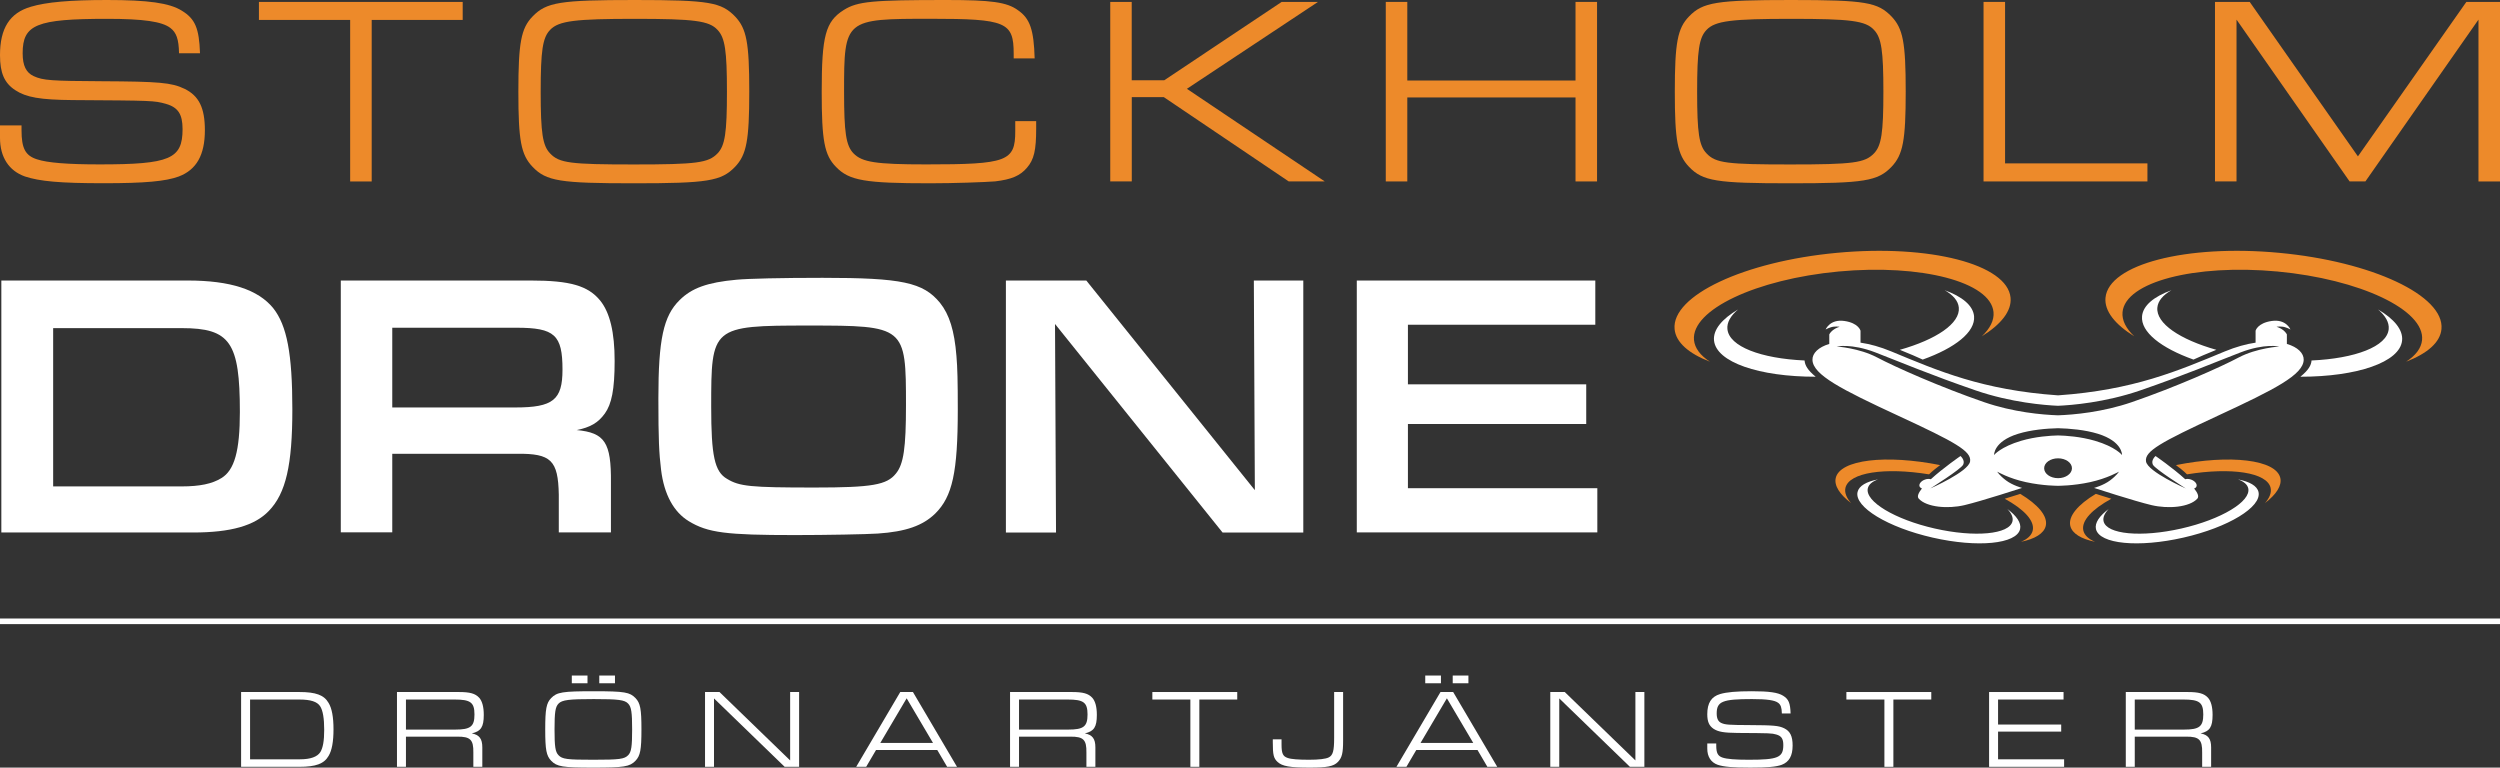 <?xml version="1.0" encoding="UTF-8"?>
<svg id="Lager_1" data-name="Lager 1" xmlns="http://www.w3.org/2000/svg" viewBox="0 0 445.87 136.9">
  <rect x="0" y="0" width="445.87" height="136.9" fill="#333333" stroke="none"/>
  <defs>
    <style>
      .cls-1 {
        fill: none;
        stroke: #fff;
        stroke-miterlimit: 10;
      }

      .cls-2, .cls-3, .cls-4, .cls-5 {
        stroke-width: 0px;
      }

      .cls-2, .cls-4 {
        fill-rule: evenodd;
      }

      .cls-2, .cls-5 {
        fill: #ed8a2a;
      }

      .cls-3, .cls-4 {
        fill: #fff;
      }
    </style>
  </defs>
  <g>
    <path class="cls-5" d="m3.84,22.37v.86c0,3.22.67,4.51,2.74,5.18,1.87.62,5.42.91,11.19.91,12.53,0,14.79-.96,14.79-6.29,0-2.69-.82-3.89-2.98-4.51-2.11-.58-2.3-.58-16.61-.67-5.81-.05-8.3-.48-10.27-1.78C.77,14.79,0,13.01,0,9.84,0,5.04,1.73,2.3,5.52,1.2c2.74-.82,6.96-1.2,13.54-1.2,7.39,0,11.19.53,13.39,1.92,2.35,1.44,3.07,3.12,3.22,7.58h-3.74c-.05-2.54-.48-3.7-1.54-4.51-1.49-1.15-4.8-1.63-11.28-1.63-12.62,0-15.07,1.01-15.07,6.14,0,2.21.62,3.46,1.97,4.08,1.68.77,3.12.86,12.19.91,10.18.05,12.39.24,14.69,1.34,2.59,1.25,3.65,3.41,3.65,7.39,0,4.42-1.49,7.06-4.66,8.26-2.35.86-6,1.2-13.39,1.2-7.78,0-11.42-.34-14.02-1.2C1.59,30.48,0,28.03,0,24.58v-2.21h3.84Z"/>
    <path class="cls-5" d="m62.45,3.55h-16.27V.34h36.34v3.22h-16.23v28.8h-3.84V3.55Z"/>
    <path class="cls-5" d="m131.09,2.93c2.06,2.16,2.54,4.66,2.54,13.39s-.48,11.28-2.54,13.44c-2.45,2.54-4.9,2.93-18.05,2.93s-15.6-.38-18.05-2.93c-2.06-2.16-2.54-4.66-2.54-13.39s.48-11.33,2.54-13.44c2.45-2.54,4.9-2.93,18.24-2.93s15.41.43,17.86,2.93Zm-32.98,2.4c-1.34,1.39-1.68,3.7-1.68,11.04s.34,9.6,1.68,10.99c1.63,1.73,3.65,1.97,14.93,1.97s13.3-.29,14.93-1.97c1.34-1.39,1.68-3.7,1.68-10.99s-.34-9.65-1.68-11.04c-1.49-1.63-4.18-1.97-14.74-1.97s-13.58.34-15.12,1.97Z"/>
    <path class="cls-5" d="m184.8,21.6v1.34c0,3.84-.38,5.52-1.63,6.96-1.2,1.44-2.78,2.11-5.71,2.45-1.82.14-7.3.34-11.62.34-11.57,0-14.4-.48-16.75-2.93-2.06-2.11-2.54-4.66-2.54-13.39,0-9.98.67-12.53,3.94-14.59,2.45-1.54,5.09-1.78,18.29-1.78,8.02,0,10.8.38,12.77,1.82,2.16,1.49,2.83,3.5,2.98,8.59h-3.74v-.82c0-5.66-1.34-6.24-14.79-6.24-15.36,0-15.46.05-15.46,13.01,0,7.3.34,9.6,1.68,10.99,1.54,1.58,3.98,1.97,12.96,1.97,14.4,0,15.89-.53,15.89-5.9v-1.82h3.74Z"/>
    <path class="cls-5" d="m198,.34h3.84v13.97h5.81L228.58.34h6.48l-23.38,15.5,24.58,16.51h-6.43l-22.27-15.03h-5.71v15.03h-3.84V.34Z"/>
    <path class="cls-5" d="m247.15.34h3.84v14.02h30V.34h3.84v32.02h-3.84v-14.98h-30v14.98h-3.84V.34Z"/>
    <path class="cls-5" d="m337.34,2.93c2.06,2.16,2.54,4.66,2.54,13.39s-.48,11.28-2.54,13.44c-2.45,2.54-4.9,2.93-18.05,2.93s-15.6-.38-18.05-2.93c-2.06-2.16-2.54-4.66-2.54-13.39s.48-11.33,2.54-13.44c2.45-2.54,4.9-2.93,18.24-2.93s15.41.43,17.86,2.93Zm-32.98,2.4c-1.34,1.39-1.68,3.7-1.68,11.04s.34,9.6,1.68,10.99c1.63,1.73,3.65,1.97,14.93,1.97s13.3-.29,14.93-1.97c1.34-1.39,1.68-3.7,1.68-10.99s-.34-9.65-1.68-11.04c-1.49-1.63-4.18-1.97-14.74-1.97s-13.58.34-15.12,1.97Z"/>
    <path class="cls-5" d="m353.76.34h3.84v28.8h25.39v3.22h-29.23V.34Z"/>
    <path class="cls-5" d="m395.04.34h6.19l19.3,27.55L439.87.34h6v32.02h-3.84V3.5l-20.16,28.85h-2.83l-20.16-28.85v28.85h-3.84V.34Z"/>
  </g>
  <g>
    <path class="cls-3" d="m.24,50.03h33.24c7.62,0,12.54,1.62,15.24,4.92,2.46,3.1,3.42,8.15,3.42,18.06s-1.14,14.96-4.2,18.12c-2.52,2.63-6.78,3.84-13.5,3.84H.24v-44.94Zm32.16,36.72c3.24,0,5.46-.47,7.08-1.48,2.34-1.41,3.3-4.85,3.3-11.79,0-12.46-1.74-14.96-10.38-14.96H9.48v28.23h22.92Z"/>
    <path class="cls-3" d="m60.78,50.03h33.9c7.02,0,10.2.94,12.36,3.57,1.74,2.16,2.58,5.66,2.58,10.78s-.54,7.68-1.74,9.36c-1.2,1.68-2.64,2.49-5.04,2.96,5.04.47,6.18,2.22,6.12,9.36v8.89h-9.3v-6.74c-.12-6.13-1.38-7.34-7.44-7.28h-22.26v14.01h-9.18v-44.94Zm31.14,22.64c6.72,0,8.4-1.35,8.4-6.74,0-6.2-1.38-7.48-8.22-7.48h-22.14v14.22h21.96Z"/>
    <path class="cls-3" d="m167.64,54c1.68,2.09,2.58,4.98,2.94,9.5.18,2.09.24,4.51.24,9.5,0,11.25-.96,15.56-4.02,18.59-2.22,2.16-5.22,3.23-10.26,3.57-1.92.13-9.18.27-14.76.27-12.24,0-15.54-.4-18.96-2.49-2.64-1.62-4.38-4.71-4.92-9.16-.36-2.96-.48-5.39-.48-12.73,0-10.51.9-14.69,3.78-17.52,2.16-2.16,4.98-3.17,10.14-3.64,2.04-.2,8.04-.34,15.36-.34,14.16,0,17.94.81,20.94,4.45Zm-40.8,18.53c0,8.76.6,11.59,2.82,12.87,2.22,1.35,4.14,1.55,15.6,1.55,10.32,0,12.9-.47,14.52-2.49,1.38-1.68,1.8-4.58,1.8-12.19,0-14.08-.12-14.21-17.4-14.21s-17.34.2-17.34,14.48Z"/>
    <path class="cls-3" d="m179.4,50.03h14.34l30.06,37.39-.18-37.39h8.82v44.94h-14.4l-29.88-37.19.18,37.19h-8.94v-44.94Z"/>
    <path class="cls-3" d="m241.98,50.03h42.54v7.88h-33.42v10.64h31.8v7.07h-31.8v11.45h33.78v7.88h-42.9v-44.94Z"/>
  </g>
  <path class="cls-2" d="m406.48,45.09c-16.55-1.54-30.41,2.04-30.97,8.01-.22,2.37,1.7,4.76,5.13,6.88-1.47-1.39-2.23-2.86-2.09-4.32.5-5.37,12.87-8.61,27.62-7.24,14.75,1.38,26.31,6.85,25.8,12.22-.14,1.46-1.15,2.77-2.85,3.87,3.76-1.45,6.1-3.44,6.31-5.82.56-5.97-12.4-12.06-28.95-13.6h0Z"/>
  <path class="cls-4" d="m410.29,67.19c10.07,0,17.76-2.59,18.12-6.48.18-1.91-1.43-3.83-4.29-5.52,1.32,1.12,2.01,2.32,1.9,3.5-.29,3.11-5.98,5.25-13.76,5.6-.07.88-.56,1.73-1.98,2.89h0Zm-23.02-15.43c-3.12,1.13-5.06,2.72-5.24,4.63-.26,2.82,3.38,5.67,9.17,7.74.81-.37,2.45-1.1,4.08-1.74-6.5-1.84-10.79-4.71-10.52-7.54.11-1.19,1.01-2.23,2.51-3.09h0Z"/>
  <path class="cls-2" d="m390.05,84.6c7.88-1.29,14.28-.34,14.91,2.41.19.84-.18,1.77-1.01,2.72,2.01-1.54,3.05-3.11,2.74-4.48-.75-3.28-8.93-4.23-18.62-2.3.51.37,1.34,1.01,1.98,1.65h0Zm-16.27,3.48c-3.17,1.91-4.94,3.97-4.55,5.7.32,1.37,1.94,2.34,4.42,2.85-1.16-.49-1.89-1.16-2.09-2.01-.4-1.73,1.57-3.8,4.99-5.67l-2.77-.87h0Z"/>
  <path class="cls-4" d="m376.12,90.75c-1.68,1.24-2.56,2.51-2.31,3.61.61,2.67,7.6,3.35,15.6,1.52,8-1.82,14-5.47,13.39-8.13-.25-1.1-1.6-1.86-3.65-2.25,1.02.37,1.66.9,1.82,1.59.53,2.34-4.81,5.55-11.93,7.17-7.13,1.62-13.33,1.05-13.87-1.29-.16-.69.19-1.45.94-2.22h0Z"/>
  <path class="cls-4" d="m367.05,86.64s2.65.02,5.72-.65c3.07-.67,5.14-1.87,5.14-1.87,0,0-.37.65-1.57,1.55-1.19.9-2.87,1.35-2.87,1.35,0,0,7.25,2.36,10.26,3.07,3.01.71,6.76.37,8.16-1.15.34-.38.06-1.04-.57-1.82.21-.07.36-.19.42-.37.16-.42-.27-.96-.94-1.21-.39-.14-.78-.16-1.07-.07-2.23-2.04-5.29-4.14-5.29-4.14,0,0-.87.73-.48,1.54.39.8,5.88,4.25,5.88,4.25,0,0-6.79-2.98-7.1-4.81-.31-1.83,2.64-3.44,12.8-8.16,10.17-4.71,15.25-7.31,15.32-9.98.03-1.17-1.06-2.27-3-2.83v-1.7s-.16-.36-.65-.76c-.5-.4-1.19-.6-1.19-.6,0,0,.36-.08,1.02-.02.67.06,1.46.5,1.46.5,0,0-.76-1.88-3.32-1.52-2.56.36-2.9,1.74-2.9,1.74v2.13c-1.66.24-3.51.75-5.5,1.57-8.37,3.47-16.25,6.88-29.73,7.83-13.49-.94-21.36-4.36-29.73-7.83-2-.83-3.84-1.33-5.5-1.57v-2.13s-.34-1.38-2.9-1.74c-2.56-.36-3.32,1.52-3.32,1.52,0,0,.79-.44,1.46-.5.67-.06,1.03.02,1.03.02,0,0-.7.2-1.19.6-.5.4-.65.76-.65.76v1.7c-1.94.57-3.03,1.67-3,2.83.06,2.67,5.15,5.27,15.31,9.98,10.17,4.71,13.11,6.33,12.8,8.16-.31,1.83-7.1,4.81-7.1,4.81,0,0,5.49-3.44,5.87-4.25.39-.81-.48-1.54-.48-1.54,0,0-3.05,2.1-5.29,4.14-.29-.09-.68-.08-1.07.07-.68.25-1.1.79-.94,1.21.07.17.22.29.42.37-.62.78-.91,1.44-.56,1.82,1.39,1.52,5.15,1.86,8.15,1.15,3.01-.71,10.27-3.07,10.27-3.07,0,0-1.68-.45-2.87-1.35-1.19-.9-1.56-1.55-1.56-1.55,0,0,2.06,1.21,5.13,1.87,3.07.67,5.72.65,5.72.65h0Zm0-4.9c1.37,0,2.48.79,2.48,1.77s-1.11,1.77-2.48,1.77-2.48-.79-2.48-1.77,1.11-1.77,2.48-1.77h0Zm0-5.37c2.06.05,4.8.28,7.13,1,4.4,1.37,4.28,3.78,4.28,3.78,0,0-1.15-1.46-4.84-2.54-2.56-.75-5.2-.92-6.57-.95-1.37.03-4.01.2-6.57.95-3.69,1.09-4.84,2.54-4.84,2.54,0,0-.12-2.42,4.28-3.78,2.34-.72,5.07-.95,7.13-1h0Zm0-4c2.32-.1,8.34-.57,14.63-2.73,8.03-2.76,13.64-5.15,17.92-6.79,4.28-1.64,6.91-1.05,6.91-1.05,0,0-4,.25-7.23,1.95-3.22,1.71-11.22,5.27-19.07,7.97-5.24,1.8-10.36,2.25-13.18,2.35-2.82-.1-7.93-.54-13.18-2.35-7.84-2.7-15.84-6.26-19.07-7.97-3.23-1.7-7.22-1.95-7.22-1.95,0,0,2.63-.59,6.91,1.05,4.28,1.65,9.89,4.03,17.92,6.79,6.29,2.16,12.32,2.63,14.63,2.73h0Z"/>
  <path class="cls-2" d="m327.62,45.09c16.54-1.54,30.41,2.04,30.96,8.01.22,2.37-1.7,4.76-5.13,6.88,1.47-1.39,2.23-2.86,2.09-4.32-.5-5.37-12.87-8.61-27.62-7.24-14.75,1.38-26.3,6.85-25.8,12.22.14,1.46,1.15,2.77,2.85,3.87-3.76-1.45-6.09-3.44-6.31-5.82-.55-5.97,12.41-12.06,28.95-13.6h0Z"/>
  <path class="cls-4" d="m323.81,67.19c-10.07,0-17.75-2.59-18.12-6.48-.18-1.91,1.43-3.83,4.29-5.52-1.32,1.12-2.02,2.32-1.9,3.5.29,3.11,5.98,5.25,13.76,5.6.07.88.56,1.73,1.97,2.89h0Zm23.02-15.43c3.12,1.13,5.06,2.72,5.24,4.63.26,2.82-3.38,5.67-9.16,7.74-.81-.37-2.45-1.1-4.08-1.74,6.5-1.84,10.79-4.71,10.52-7.54-.11-1.19-1.02-2.23-2.52-3.09h0Z"/>
  <path class="cls-2" d="m344.04,84.6c-7.87-1.29-14.28-.34-14.91,2.41-.19.84.18,1.77,1.01,2.72-2.02-1.54-3.05-3.11-2.74-4.48.75-3.28,8.93-4.23,18.62-2.3-.5.37-1.33,1.01-1.98,1.65h0Zm16.27,3.48c3.17,1.91,4.94,3.97,4.55,5.7-.32,1.37-1.93,2.34-4.42,2.85,1.16-.49,1.89-1.16,2.09-2.01.4-1.73-1.57-3.8-4.99-5.67l2.77-.87h0Z"/>
  <path class="cls-4" d="m357.97,90.75c1.68,1.24,2.56,2.51,2.31,3.61-.61,2.67-7.59,3.35-15.6,1.52-8-1.82-14-5.47-13.39-8.13.25-1.1,1.59-1.86,3.65-2.25-1.02.37-1.66.9-1.82,1.59-.53,2.34,4.81,5.55,11.93,7.17,7.13,1.62,13.34,1.05,13.87-1.29.16-.69-.19-1.45-.94-2.22h0Z"/>
  <line class="cls-1" y1="110.81" x2="445.87" y2="110.81"/>
  <g>
    <path class="cls-3" d="m43,123.42h10.38c2.94,0,4.42.54,5.22,1.94.6.98.88,2.56.88,4.72s-.28,3.76-.88,4.74c-.8,1.4-2.28,1.94-5.22,1.94h-10.38v-13.34Zm10.5,12c1.88,0,3.1-.44,3.64-1.3.46-.76.68-2,.68-3.96,0-2.06-.24-3.46-.72-4.2-.54-.82-1.68-1.2-3.72-1.2h-8.78v10.66h8.9Z"/>
    <path class="cls-3" d="m70.8,123.42h11c2.02,0,2.96.26,3.66,1.02.54.6.82,1.62.82,3.06,0,2.16-.5,2.92-2.14,3.3,1.36.26,1.88.96,1.88,2.5v3.46h-1.6v-2.54c.04-2.3-.54-2.86-2.86-2.84h-9.16v5.38h-1.6v-13.34Zm10.38,6.7c2.74,0,3.44-.54,3.44-2.7s-.72-2.66-3.54-2.66h-8.68v5.36h8.78Z"/>
    <path class="cls-3" d="m113.34,124.5c.86.9,1.06,1.94,1.06,5.58s-.2,4.7-1.06,5.6c-1.02,1.06-2.04,1.22-7.52,1.22s-6.5-.16-7.52-1.22c-.86-.9-1.06-1.94-1.06-5.58s.2-4.72,1.06-5.6c1.02-1.06,2.04-1.22,7.6-1.22s6.42.18,7.44,1.22Zm-13.74,1c-.56.58-.7,1.54-.7,4.6s.14,4,.7,4.58c.68.72,1.52.82,6.22.82s5.54-.12,6.22-.82c.56-.58.7-1.54.7-4.58s-.14-4.02-.7-4.6c-.62-.68-1.74-.82-6.14-.82s-5.66.14-6.3.82Zm2.38-5.02h2.8v1.38h-2.8v-1.38Zm4.9,0h2.8v1.38h-2.8v-1.38Z"/>
    <path class="cls-3" d="m125.74,123.42h2.58l12.6,12.2v-12.2h1.6v13.34h-2.58l-12.6-12.2v12.2h-1.6v-13.34Z"/>
    <path class="cls-3" d="m156.24,133.76l-1.76,3h-1.78l7.86-13.34h2.26l7.86,13.34h-1.76l-1.76-3h-10.92Zm5.46-9.22l-4.7,7.96h9.4l-4.7-7.96Z"/>
    <path class="cls-3" d="m180.14,123.42h11c2.02,0,2.96.26,3.66,1.02.54.6.82,1.62.82,3.06,0,2.16-.5,2.92-2.14,3.3,1.36.26,1.88.96,1.88,2.5v3.46h-1.6v-2.54c.04-2.3-.54-2.86-2.86-2.84h-9.16v5.38h-1.6v-13.34Zm10.38,6.7c2.74,0,3.44-.54,3.44-2.7s-.72-2.66-3.54-2.66h-8.68v5.36h8.78Z"/>
    <path class="cls-3" d="m212.3,124.76h-6.78v-1.34h15.14v1.34h-6.76v12h-1.6v-12Z"/>
    <path class="cls-3" d="m239.54,123.42v8.7c0,2.2-.2,3.02-.94,3.78-.76.78-1.9,1-5.04,1-3.52,0-4.86-.24-5.7-1-.72-.68-.86-1.26-.86-3.52v-.52h1.56v.94c0,1.58.24,2.1,1.1,2.38.6.22,1.92.32,3.8.32,1.76,0,2.96-.14,3.52-.42.74-.38.96-1.14.96-3.46v-8.2h1.6Z"/>
    <path class="cls-3" d="m252.59,133.76l-1.76,3h-1.78l7.86-13.34h2.26l7.86,13.34h-1.76l-1.76-3h-10.92Zm5.46-9.22l-4.7,7.96h9.4l-4.7-7.96Zm-3.86-4.06h2.8v1.38h-2.8v-1.38Zm4.9,0h2.8v1.38h-2.8v-1.38Z"/>
    <path class="cls-3" d="m276.49,123.42h2.58l12.6,12.2v-12.2h1.6v13.34h-2.58l-12.6-12.2v12.2h-1.6v-13.34Z"/>
    <path class="cls-3" d="m306.09,132.6v.36c0,1.34.28,1.88,1.14,2.16.78.26,2.26.38,4.66.38,5.22,0,6.16-.4,6.16-2.62,0-1.12-.34-1.62-1.24-1.88-.88-.24-.96-.24-6.92-.28-2.42-.02-3.46-.2-4.28-.74-.8-.54-1.12-1.28-1.12-2.6,0-2,.72-3.14,2.3-3.6,1.14-.34,2.9-.5,5.64-.5,3.08,0,4.66.22,5.58.8.98.6,1.28,1.3,1.34,3.16h-1.56c-.02-1.06-.2-1.54-.64-1.88-.62-.48-2-.68-4.7-.68-5.26,0-6.28.42-6.28,2.56,0,.92.26,1.44.82,1.7.7.32,1.3.36,5.08.38,4.24.02,5.16.1,6.12.56,1.08.52,1.52,1.42,1.52,3.08,0,1.84-.62,2.94-1.94,3.44-.98.36-2.5.5-5.58.5-3.24,0-4.76-.14-5.84-.5-1.2-.42-1.86-1.44-1.86-2.88v-.92h1.6Z"/>
    <path class="cls-3" d="m336.08,124.76h-6.78v-1.34h15.14v1.34h-6.76v12h-1.6v-12Z"/>
    <path class="cls-3" d="m354.75,123.42h13.28v1.34h-11.68v4.46h11.26v1.26h-11.26v4.94h11.78v1.34h-13.38v-13.34Z"/>
    <path class="cls-3" d="m379.13,123.42h11c2.02,0,2.96.26,3.66,1.02.54.6.82,1.62.82,3.06,0,2.16-.5,2.92-2.14,3.3,1.36.26,1.88.96,1.88,2.5v3.46h-1.6v-2.54c.04-2.3-.54-2.86-2.86-2.84h-9.16v5.38h-1.6v-13.34Zm10.38,6.7c2.74,0,3.44-.54,3.44-2.7s-.72-2.66-3.54-2.66h-8.68v5.36h8.78Z"/>
  </g>
</svg>